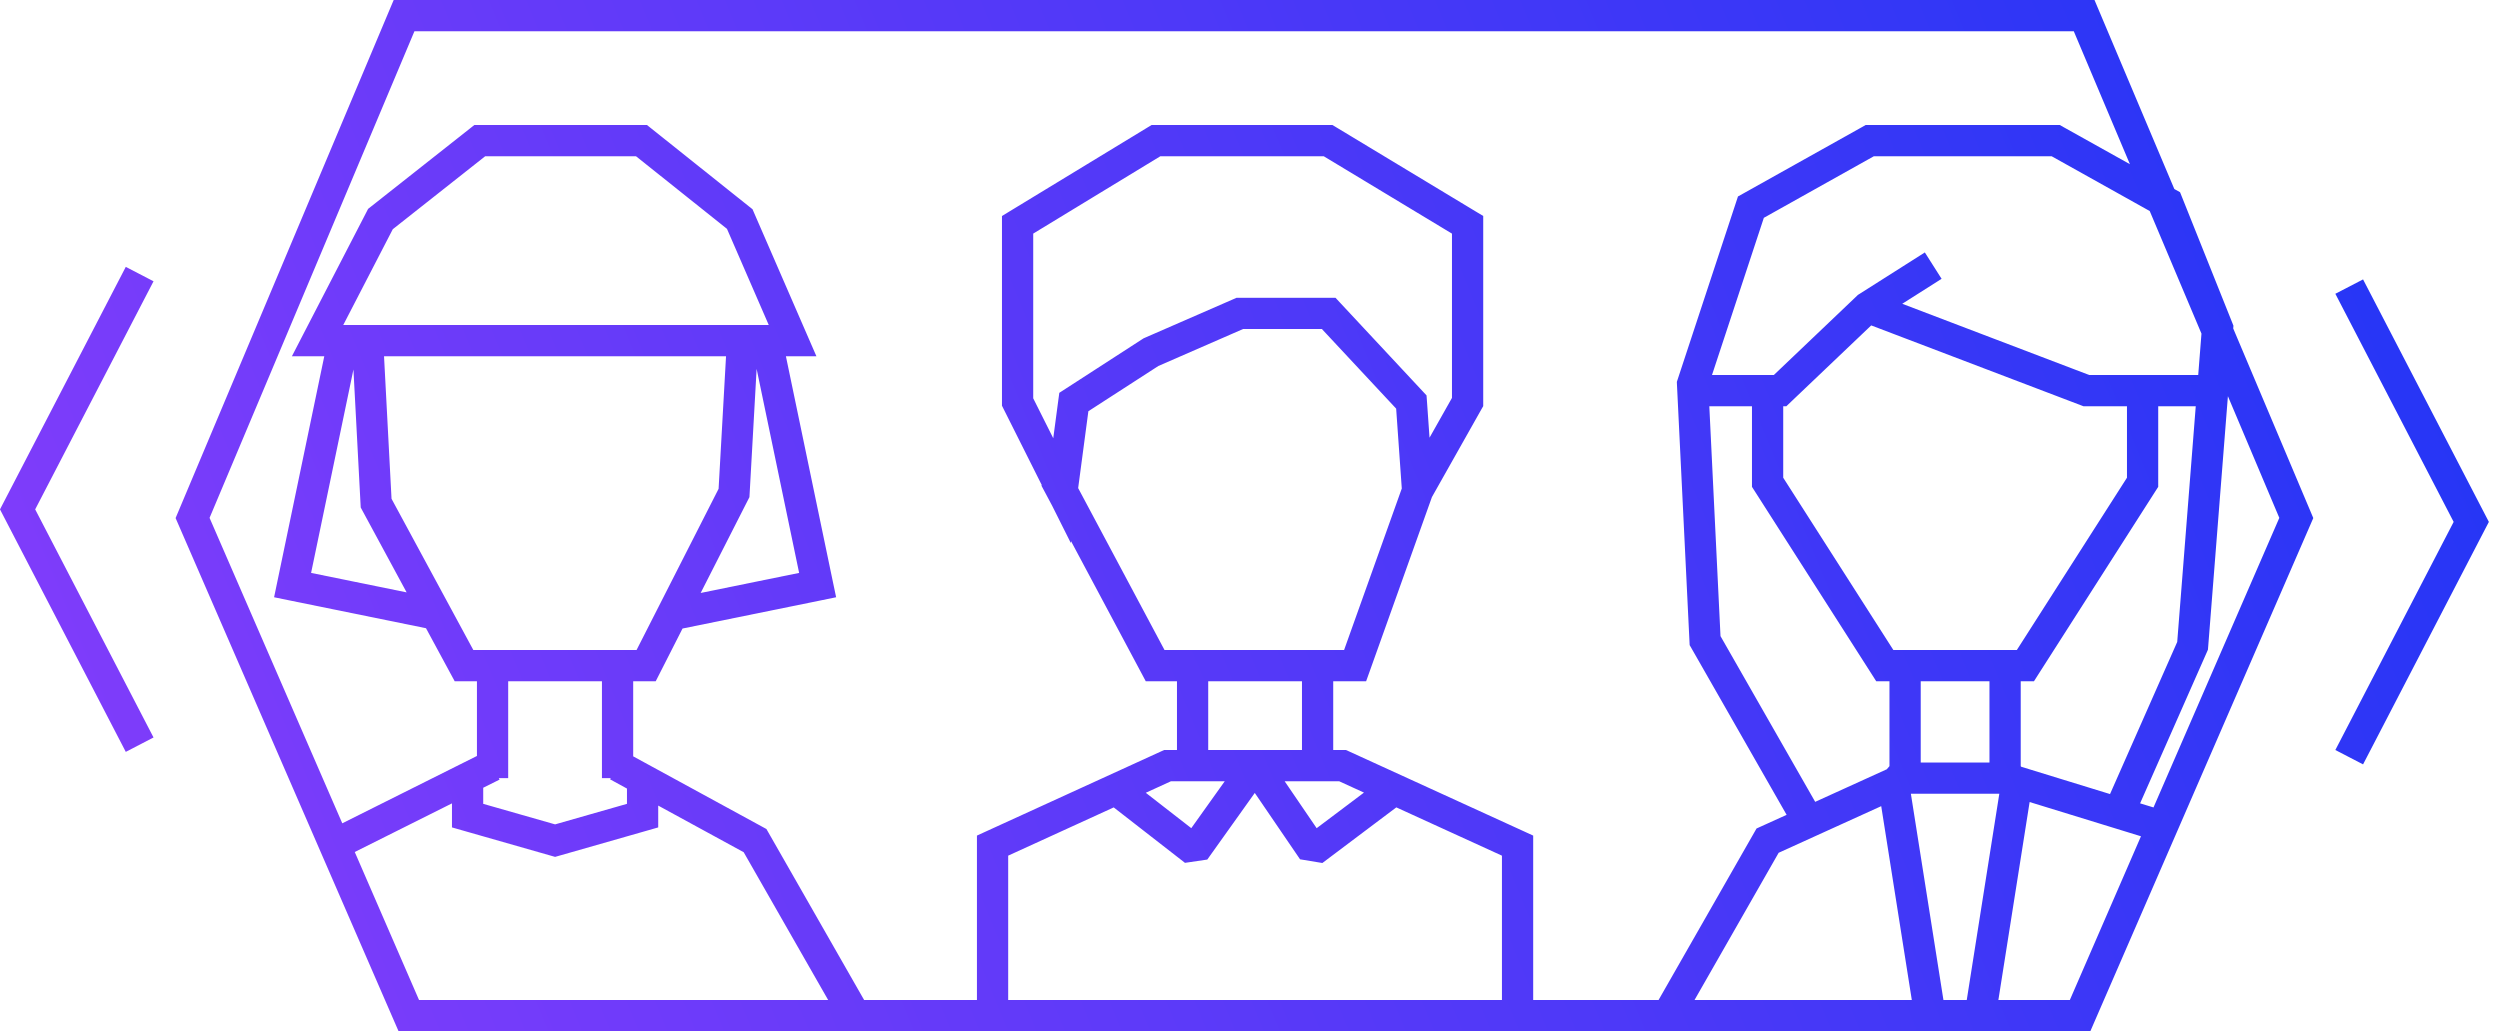 <svg
  class="shrink-0"
  width="80"
  height="33"
  viewBox="0 0 80 33"
  fill="none"
  xmlns="http://www.w3.org/2000/svg"
>
            <path
    fill-rule="evenodd"
    clip-rule="evenodd"
    d="M12.598 0H12.93L66.692 8.44598e-05L67.024 8.49664e-05L67.153 0.306L69.578 6.048L69.606 6.064L69.761 6.15L69.827 6.314L71.427 10.314L71.47 10.423L71.463 10.511L73.942 16.38L74.025 16.578L73.94 16.774L67.021 32.699L66.891 33H66.563H49.062H48.562H31.762H31.262L13.082 33L12.754 33L12.623 32.699L5.704 16.774L5.619 16.578L5.702 16.381L12.469 0.306L12.598 0ZM61.178 32L54.225 32L56.917 27.289L60.199 25.797L61.178 32ZM49.062 32L53.074 32L56.129 26.652L56.209 26.512L56.356 26.445L57.172 26.075L54.129 20.748L54.069 20.644L54.063 20.524L53.663 12.313L53.659 12.22L53.688 12.132L55.554 6.472L55.615 6.287L55.785 6.192L59.589 4.064L59.702 4H59.833H65.783H65.913L66.026 4.064L68.157 5.254L66.361 1L13.262 1L6.706 16.572L10.953 26.346L15.262 24.191V21.8H14.848H14.55L14.408 21.538L13.632 20.103L9.263 19.213L8.771 19.112L8.873 18.621L10.377 11.4H10.163H9.341L9.718 10.67L11.73 6.78L11.779 6.684L11.864 6.617L15.043 4.108L15.179 4H15.353H20.527H20.702L20.839 4.109L23.984 6.619L24.081 6.696L24.13 6.81L25.821 10.701L26.125 11.4H25.363H25.149L26.653 18.621L26.756 19.112L26.264 19.213L21.841 20.113L21.122 21.527L20.983 21.8H20.677H20.262V24.203L24.402 26.461L24.526 26.529L24.596 26.652L27.652 32L31.262 32V27.06V26.739L31.554 26.605L37.154 24.045L37.253 24H37.362H37.663V21.8H36.964H36.664L36.523 21.535L34.274 17.319L34.266 17.376L33.668 16.182L33.323 15.535L33.339 15.527L32.116 13.089L32.063 12.983V12.864V7.194V6.913L32.303 6.766L36.731 4.073L36.851 4H36.991H42.499H42.638L42.757 4.072L47.221 6.766L47.463 6.911V7.194V12.864V12.996L47.398 13.11L45.822 15.905L43.835 21.468L43.716 21.8H43.364H42.663V24H42.962H43.071L43.17 24.045L48.77 26.605L49.062 26.739V27.06V32ZM12.529 15.961L12.289 11.4H23.233L22.995 15.642L20.37 20.8H17.762H15.146L12.529 15.961ZM41.663 24V21.8H38.663V24H41.663ZM19.544 24.9H19.262V21.8H17.762H16.262V24.9H15.962L15.986 24.947L15.463 25.208V25.723L17.763 26.38L20.063 25.723V25.234L19.523 24.939L19.544 24.9ZM21.063 25.779V26.1V26.477L20.701 26.581L17.901 27.381L17.763 27.42L17.626 27.381L14.826 26.581L14.463 26.477V26.1V25.708L11.352 27.264L13.409 32L26.501 32L23.798 27.271L21.063 25.779ZM60.463 24.517L60.377 24.617L58.086 25.659L55.056 20.356L54.698 13H56.063V15.433V15.579L56.142 15.702L59.892 21.569L60.039 21.8H60.313H60.463V24.517ZM61.463 24.4H63.663V21.8H61.463V24.4ZM64.679 24.536L64.663 24.517V21.8H64.813H65.087L65.234 21.569L68.984 15.702L69.063 15.579V15.433V13H70.264L69.671 20.542L67.521 25.41L64.679 24.536ZM68.912 25.838L68.483 25.707L70.62 20.868L70.654 20.79L70.661 20.705L71.293 12.678L72.938 16.572L68.912 25.838ZM64.948 25.665L68.511 26.761L66.235 32L63.948 32L64.948 25.665ZM32.262 32L48.062 32V27.381L44.682 25.836L42.316 27.616L41.602 27.498L40.153 25.374L38.633 27.506L37.919 27.611L35.639 25.837L32.262 27.381V32ZM42.853 25L43.647 25.363L42.133 26.502L41.109 25H42.853ZM38.121 26.501L36.665 25.369L37.471 25H39.192L38.121 26.501ZM70.447 10.676L70.343 12H66.855L60.872 9.721L62.131 8.922L61.595 8.078L59.495 9.411L59.453 9.437L59.418 9.471L56.763 12H54.784L56.443 6.97L59.963 5H65.653L68.791 6.753L70.447 10.676ZM66.763 13H68.063V15.287L64.539 20.8H60.587L57.063 15.287V13H57.163L57.307 12.862L59.879 10.413L66.585 12.967L66.671 13H66.763ZM62.936 32L63.978 25.4H61.148L62.19 32H62.936ZM4.913 9.001L1.126 16.3L4.913 23.599L4.025 24.06L0.119 16.53L-0 16.3L0.119 16.07L4.025 8.54L4.913 9.001ZM74.731 24L78.517 16.701L74.731 9.401L75.618 8.941L79.524 16.47L79.644 16.701L79.524 16.931L75.618 24.46L74.731 24ZM44.857 15.632L43.011 20.8H37.264L34.501 15.619L34.828 13.159L37.067 11.712L39.778 10.529H42.301L44.677 13.076L44.857 15.632ZM33.063 7.475L37.131 5H42.36L46.463 7.476V12.733L45.745 14.006L45.662 12.829L45.649 12.653L45.529 12.524L42.884 9.688L42.736 9.529H42.519H39.674H39.57L39.474 9.571L36.63 10.811L36.592 10.828L36.558 10.85L34.092 12.445L33.898 12.57L33.867 12.799L33.704 14.024L33.063 12.746V7.475ZM24.212 11.804L25.572 18.333L22.421 18.975L23.934 16.002L23.982 15.908L23.988 15.803L24.212 11.804ZM13.012 18.956L9.955 18.333L11.31 11.824L11.537 16.126L11.543 16.239L11.596 16.338L13.012 18.956ZM15.526 5L12.569 7.335L10.984 10.4H24.6L23.263 7.323L20.352 5H15.526Z"
    fill="url(#paint0_linear_283_1381)"
  />
            <defs>
              <linearGradient
      id="paint0_linear_283_1381"
      x1="80"
      y1="-4.6305e-06"
      x2="-0"
      y2="33"
      gradientUnits="userSpaceOnUse"
    >
                <stop stop-color="#1F35F5" />
                <stop offset="1" stop-color="#863DFB" />
              </linearGradient>
            </defs>
          </svg>
